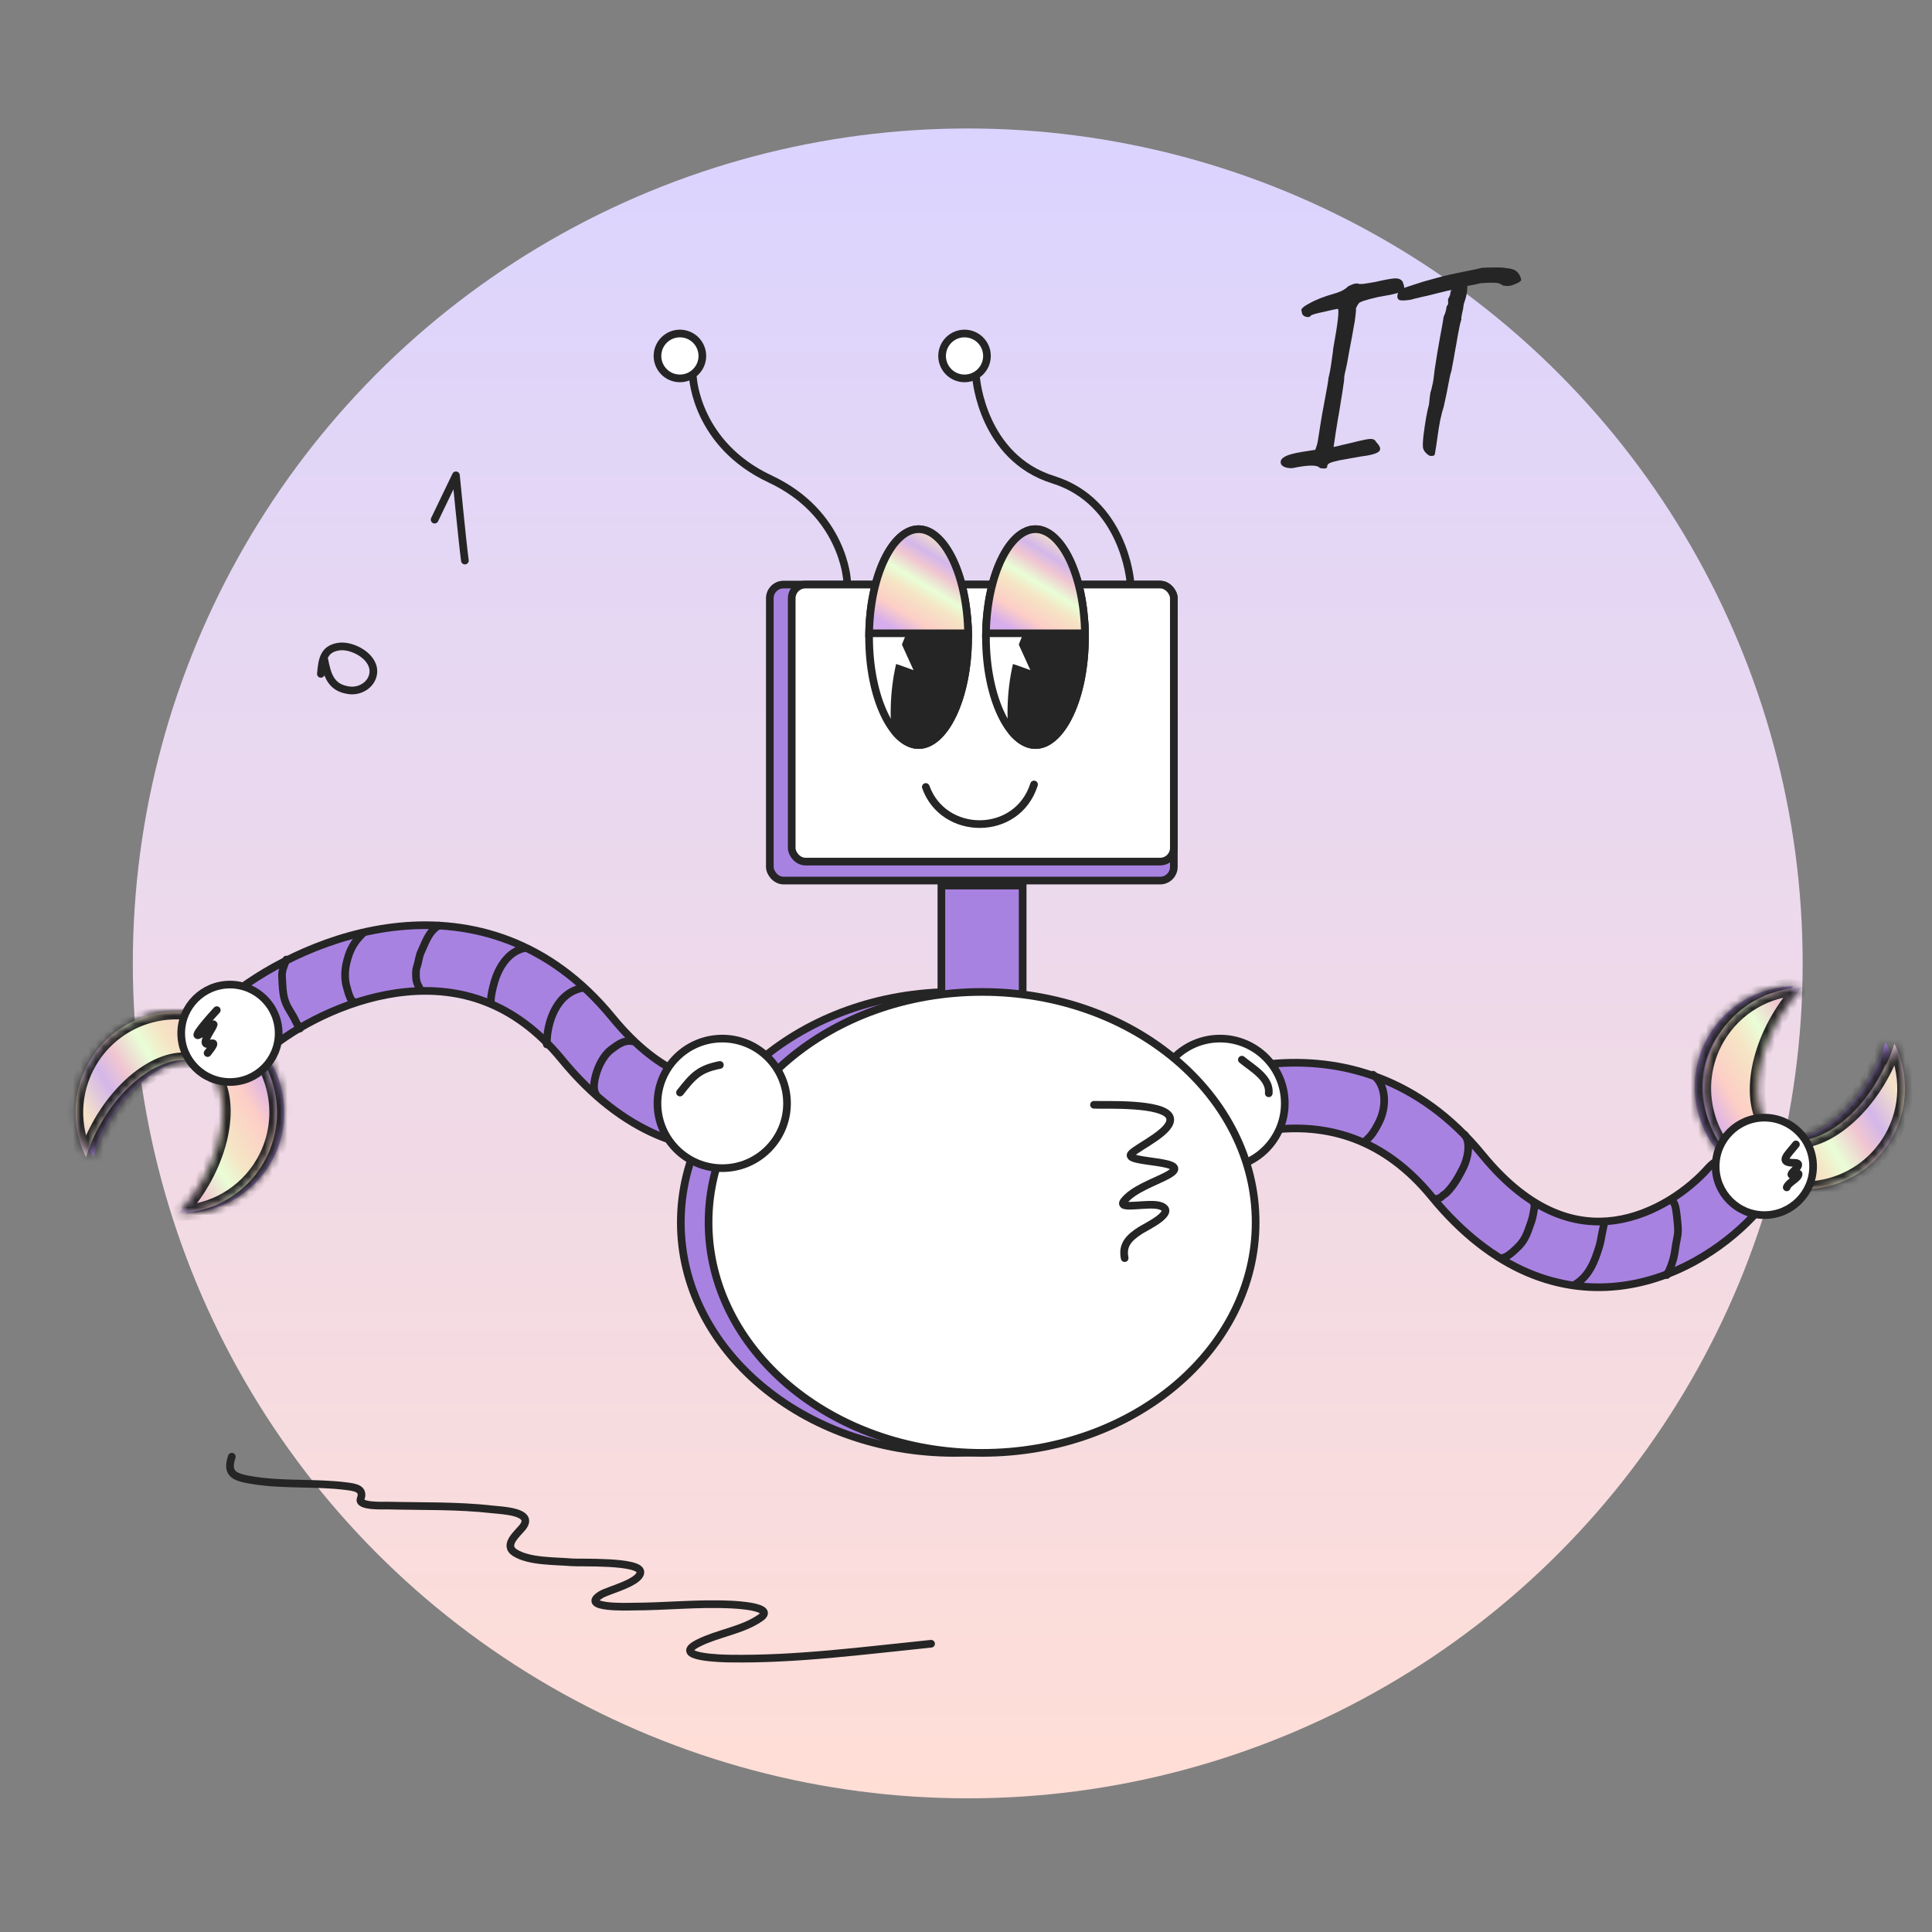 <svg width="252" height="252" viewBox="0 0 252 252" fill="none" xmlns="http://www.w3.org/2000/svg">
<rect x="0" y="0" width="252" height="252" fill="#808080" stroke="none"/>
<g clip-path="url(#clip0_447_18232)">
<circle cx="126.227" cy="125.661" r="108.903" fill="url(#paint0_linear_447_18232)"/>
<rect x="100.412" y="76.25" width="52.697" height="38.607" rx="1.785" fill="#A882E1" stroke="#252525"/>
<rect x="103.268" y="76.25" width="49.841" height="36.131" rx="1.785" fill="white" stroke="#252525"/>
<mask id="path-4-inside-1_447_18232" fill="white">
<path fill-rule="evenodd" clip-rule="evenodd" d="M230.829 147.971C234.472 150.075 240.366 146.685 243.994 140.401C244.851 138.918 245.505 137.405 245.955 135.933C247.841 139.74 247.848 144.39 245.565 148.345C241.936 154.629 233.901 156.783 227.617 153.154C221.333 149.526 219.179 141.491 222.808 135.207C225.187 131.086 229.46 128.742 233.893 128.639C232.767 129.811 231.713 131.206 230.802 132.785C227.174 139.069 227.186 145.868 230.829 147.971Z"/>
</mask>
<path fill-rule="evenodd" clip-rule="evenodd" d="M230.829 147.971C234.472 150.075 240.366 146.685 243.994 140.401C244.851 138.918 245.505 137.405 245.955 135.933C247.841 139.74 247.848 144.39 245.565 148.345C241.936 154.629 233.901 156.783 227.617 153.154C221.333 149.526 219.179 141.491 222.808 135.207C225.187 131.086 229.46 128.742 233.893 128.639C232.767 129.811 231.713 131.206 230.802 132.785C227.174 139.069 227.186 145.868 230.829 147.971Z" fill="#A882E1"/>
<path d="M245.955 135.933L246.852 135.489L245.735 133.235L244.999 135.64L245.955 135.933ZM233.893 128.639L234.614 129.331L236.294 127.582L233.87 127.639L233.893 128.639ZM243.128 139.901C241.386 142.919 239.123 145.197 236.918 146.465C234.688 147.747 232.711 147.904 231.329 147.105L230.329 148.838C232.589 150.142 235.38 149.656 237.915 148.199C240.476 146.726 242.974 144.168 244.86 140.901L243.128 139.901ZM244.999 135.64C244.571 137.038 243.948 138.481 243.128 139.901L244.86 140.901C245.753 139.354 246.438 137.772 246.912 136.225L244.999 135.64ZM245.059 136.376C246.803 139.897 246.808 144.192 244.699 147.845L246.431 148.845C248.889 144.588 248.88 139.583 246.852 135.489L245.059 136.376ZM244.699 147.845C241.347 153.651 233.923 155.64 228.117 152.288L227.117 154.02C233.879 157.925 242.526 155.608 246.431 148.845L244.699 147.845ZM228.117 152.288C222.311 148.936 220.322 141.512 223.674 135.707L221.942 134.707C218.037 141.469 220.354 150.116 227.117 154.02L228.117 152.288ZM223.674 135.707C225.871 131.901 229.818 129.734 233.916 129.638L233.87 127.639C229.103 127.75 224.502 130.271 221.942 134.707L223.674 135.707ZM231.668 133.285C232.54 131.774 233.546 130.443 234.614 129.331L233.172 127.946C231.988 129.178 230.886 130.639 229.936 132.285L231.668 133.285ZM231.329 147.105C229.946 146.307 229.093 144.516 229.088 141.944C229.084 139.401 229.926 136.302 231.668 133.285L229.936 132.285C228.05 135.552 227.083 138.994 227.089 141.948C227.094 144.872 228.069 147.533 230.329 148.838L231.329 147.105Z" fill="#252525" mask="url(#path-4-inside-1_447_18232)"/>
<path d="M141.517 83.102C141.517 87.07 140.749 90.638 139.528 93.195C138.29 95.789 136.677 97.18 135.059 97.18C133.442 97.18 131.829 95.789 130.591 93.195C129.37 90.638 128.602 87.07 128.602 83.102C128.602 79.134 129.37 75.566 130.591 73.009C131.829 70.415 133.442 69.023 135.059 69.023C136.677 69.023 138.29 70.415 139.528 73.009C140.749 75.566 141.517 79.134 141.517 83.102Z" fill="white" stroke="#252525"/>
<path fill-rule="evenodd" clip-rule="evenodd" d="M135.059 97.68C138.902 97.68 142.017 91.153 142.017 83.102C142.017 82.205 141.979 81.328 141.905 80.476C140.869 79.196 139.662 78.461 138.373 78.461C134.53 78.461 131.415 84.988 131.415 93.039C131.415 93.936 131.454 94.813 131.528 95.665C132.563 96.945 133.77 97.68 135.059 97.68Z" fill="#252525"/>
<path d="M128.608 82.602H128.606C128.667 78.835 129.422 75.458 130.591 73.009C131.829 70.415 133.442 69.023 135.059 69.023C136.677 69.023 138.29 70.415 139.528 73.009C140.697 75.458 141.452 78.835 141.513 82.602H141.511H141.503H141.495H141.487H141.479H141.47H141.462H141.454H141.445H141.437H141.428H141.42H141.411H141.403H141.394H141.385H141.376H141.367H141.358H141.349H141.34H141.331H141.322H141.313H141.303H141.294H141.285H141.275H141.266H141.256H141.246H141.237H141.227H141.217H141.207H141.197H141.187H141.177H141.167H141.157H141.147H141.137H141.127H141.116H141.106H141.095H141.085H141.074H141.064H141.053H141.042H141.032H141.021H141.01H140.999H140.988H140.977H140.966H140.955H140.944H140.932H140.921H140.91H140.898H140.887H140.875H140.864H140.852H140.841H140.829H140.817H140.805H140.794H140.782H140.77H140.758H140.746H140.734H140.721H140.709H140.697H140.685H140.672H140.66H140.647H140.635H140.622H140.61H140.597H140.584H140.572H140.559H140.546H140.533H140.52H140.507H140.494H140.481H140.468H140.455H140.442H140.428H140.415H140.402H140.388H140.375H140.361H140.348H140.334H140.321H140.307H140.293H140.279H140.265H140.252H140.238H140.224H140.21H140.196H140.182H140.167H140.153H140.139H140.125H140.11H140.096H140.081H140.067H140.053H140.038H140.023H140.009H139.994H139.979H139.965H139.95H139.935H139.92H139.905H139.89H139.875H139.86H139.845H139.83H139.814H139.799H139.784H139.768H139.753H139.738H139.722H139.707H139.691H139.676H139.66H139.644H139.629H139.613H139.597H139.581H139.565H139.549H139.533H139.517H139.501H139.485H139.469H139.453H139.437H139.42H139.404H139.388H139.371H139.355H139.339H139.322H139.306H139.289H139.272H139.256H139.239H139.222H139.206H139.189H139.172H139.155H139.138H139.121H139.104H139.087H139.07H139.053H139.036H139.019H139.001H138.984H138.967H138.95H138.932H138.915H138.897H138.88H138.862H138.845H138.827H138.81H138.792H138.774H138.756H138.739H138.721H138.703H138.685H138.667H138.649H138.631H138.613H138.595H138.577H138.559H138.541H138.523H138.504H138.486H138.468H138.45H138.431H138.413H138.394H138.376H138.357H138.339H138.32H138.302H138.283H138.264H138.246H138.227H138.208H138.189H138.171H138.152H138.133H138.114H138.095H138.076H138.057H138.038H138.019H138H137.98H137.961H137.942H137.923H137.903H137.884H137.865H137.845H137.826H137.807H137.787H137.768H137.748H137.729H137.709H137.689H137.67H137.65H137.63H137.611H137.591H137.571H137.551H137.531H137.512H137.492H137.472H137.452H137.432H137.412H137.392H137.372H137.351H137.331H137.311H137.291H137.271H137.25H137.23H137.21H137.19H137.169H137.149H137.128H137.108H137.088H137.067H137.047H137.026H137.005H136.985H136.964H136.944H136.923H136.902H136.881H136.861H136.84H136.819H136.798H136.777H136.757H136.736H136.715H136.694H136.673H136.652H136.631H136.61H136.589H136.567H136.546H136.525H136.504H136.483H136.462H136.44H136.419H136.398H136.377H136.355H136.334H136.312H136.291H136.27H136.248H136.227H136.205H136.184H136.162H136.141H136.119H136.097H136.076H136.054H136.032H136.011H135.989H135.967H135.946H135.924H135.902H135.88H135.858H135.836H135.815H135.793H135.771H135.749H135.727H135.705H135.683H135.661H135.639H135.617H135.595H135.573H135.551H135.528H135.506H135.484H135.462H135.44H135.417H135.395H135.373H135.351H135.328H135.306H135.284H135.261H135.239H135.217H135.194H135.172H135.149H135.127H135.104H135.082H135.059H135.037H135.014H134.992H134.969H134.947H134.925H134.902H134.88H134.857H134.835H134.813H134.79H134.768H134.746H134.724H134.701H134.679H134.657H134.635H134.613H134.59H134.568H134.546H134.524H134.502H134.48H134.458H134.436H134.414H134.392H134.37H134.348H134.326H134.304H134.282H134.26H134.239H134.217H134.195H134.173H134.151H134.13H134.108H134.086H134.065H134.043H134.021H134H133.978H133.957H133.935H133.914H133.892H133.871H133.849H133.828H133.806H133.785H133.764H133.742H133.721H133.7H133.678H133.657H133.636H133.615H133.594H133.572H133.551H133.53H133.509H133.488H133.467H133.446H133.425H133.404H133.383H133.362H133.341H133.321H133.3H133.279H133.258H133.237H133.217H133.196H133.175H133.155H133.134H133.113H133.093H133.072H133.052H133.031H133.011H132.99H132.97H132.95H132.929H132.909H132.889H132.868H132.848H132.828H132.808H132.787H132.767H132.747H132.727H132.707H132.687H132.667H132.647H132.627H132.607H132.587H132.568H132.548H132.528H132.508H132.488H132.469H132.449H132.429H132.41H132.39H132.371H132.351H132.332H132.312H132.293H132.273H132.254H132.235H132.215H132.196H132.177H132.158H132.138H132.119H132.1H132.081H132.062H132.043H132.024H132.005H131.986H131.967H131.948H131.929H131.911H131.892H131.873H131.854H131.836H131.817H131.798H131.78H131.761H131.743H131.724H131.706H131.688H131.669H131.651H131.633H131.614H131.596H131.578H131.56H131.542H131.524H131.505H131.487H131.469H131.451H131.434H131.416H131.398H131.38H131.362H131.345H131.327H131.309H131.292H131.274H131.256H131.239H131.221H131.204H131.187H131.169H131.152H131.135H131.117H131.1H131.083H131.066H131.049H131.032H131.015H130.998H130.981H130.964H130.947H130.93H130.913H130.896H130.88H130.863H130.846H130.83H130.813H130.797H130.78H130.764H130.747H130.731H130.715H130.698H130.682H130.666H130.65H130.634H130.617H130.601H130.585H130.569H130.554H130.538H130.522H130.506H130.49H130.475H130.459H130.443H130.428H130.412H130.397H130.381H130.366H130.35H130.335H130.32H130.304H130.289H130.274H130.259H130.244H130.229H130.214H130.199H130.184H130.169H130.154H130.139H130.125H130.11H130.095H130.081H130.066H130.052H130.037H130.023H130.008H129.994H129.98H129.966H129.951H129.937H129.923H129.909H129.895H129.881H129.867H129.853H129.839H129.826H129.812H129.798H129.785H129.771H129.757H129.744H129.73H129.717H129.704H129.69H129.677H129.664H129.651H129.638H129.625H129.611H129.599H129.586H129.573H129.56H129.547H129.534H129.522H129.509H129.496H129.484H129.471H129.459H129.446H129.434H129.422H129.41H129.397H129.385H129.373H129.361H129.349H129.337H129.325H129.313H129.302H129.29H129.278H129.267H129.255H129.243H129.232H129.22H129.209H129.198H129.186H129.175H129.164H129.153H129.142H129.131H129.12H129.109H129.098H129.087H129.076H129.066H129.055H129.044H129.034H129.023H129.013H129.003H128.992H128.982H128.972H128.962H128.951H128.941H128.931H128.921H128.911H128.902H128.892H128.882H128.872H128.863H128.853H128.844H128.834H128.825H128.815H128.806H128.797H128.788H128.779H128.769H128.76H128.751H128.743H128.734H128.725H128.716H128.708H128.699H128.69H128.682H128.673H128.665H128.657H128.648H128.64H128.632H128.624H128.616H128.608Z" fill="url(#paint1_linear_447_18232)" stroke="#252525"/>
<path d="M134.397 87.41C133.513 87.079 131.68 86.416 131.415 86.416L132.74 83.766L134.397 87.41Z" fill="white"/>
<path d="M126.276 83.102C126.276 87.07 125.507 90.638 124.287 93.195C123.049 95.789 121.436 97.18 119.818 97.18C118.201 97.18 116.588 95.789 115.349 93.195C114.129 90.638 113.36 87.07 113.36 83.102C113.36 79.134 114.129 75.566 115.349 73.009C116.588 70.415 118.201 69.023 119.818 69.023C121.436 69.023 123.049 70.415 124.287 73.009C125.507 75.566 126.276 79.134 126.276 83.102Z" fill="white" stroke="#252525"/>
<path fill-rule="evenodd" clip-rule="evenodd" d="M119.818 97.68C123.661 97.68 126.776 91.153 126.776 83.102C126.776 82.205 126.737 81.328 126.663 80.476C125.628 79.196 124.421 78.461 123.132 78.461C119.289 78.461 116.174 84.988 116.174 93.039C116.174 93.936 116.212 94.813 116.286 95.665C117.322 96.945 118.529 97.68 119.818 97.68Z" fill="#252525"/>
<path d="M113.367 82.602H113.364C113.426 78.835 114.181 75.458 115.349 73.009C116.588 70.415 118.201 69.023 119.818 69.023C121.436 69.023 123.049 70.415 124.287 73.009C125.456 75.458 126.21 78.835 126.272 82.602H126.27H126.262H126.254H126.246H126.237H126.229H126.221H126.213H126.204H126.196H126.187H126.179H126.17H126.161H126.153H126.144H126.135H126.126H126.117H126.108H126.099H126.09H126.081H126.071H126.062H126.053H126.043H126.034H126.024H126.015H126.005H125.995H125.986H125.976H125.966H125.956H125.946H125.936H125.926H125.916H125.906H125.896H125.885H125.875H125.865H125.854H125.844H125.833H125.822H125.812H125.801H125.79H125.78H125.769H125.758H125.747H125.736H125.725H125.714H125.702H125.691H125.68H125.668H125.657H125.646H125.634H125.623H125.611H125.599H125.588H125.576H125.564H125.552H125.54H125.528H125.516H125.504H125.492H125.48H125.468H125.456H125.443H125.431H125.419H125.406H125.394H125.381H125.369H125.356H125.343H125.33H125.318H125.305H125.292H125.279H125.266H125.253H125.24H125.227H125.214H125.2H125.187H125.174H125.16H125.147H125.134H125.12H125.107H125.093H125.079H125.066H125.052H125.038H125.024H125.01H124.996H124.982H124.968H124.954H124.94H124.926H124.912H124.898H124.883H124.869H124.855H124.84H124.826H124.811H124.797H124.782H124.768H124.753H124.738H124.723H124.708H124.694H124.679H124.664H124.649H124.634H124.619H124.604H124.588H124.573H124.558H124.543H124.527H124.512H124.496H124.481H124.465H124.45H124.434H124.419H124.403H124.387H124.372H124.356H124.34H124.324H124.308H124.292H124.276H124.26H124.244H124.228H124.212H124.195H124.179H124.163H124.147H124.13H124.114H124.097H124.081H124.064H124.048H124.031H124.015H123.998H123.981H123.964H123.948H123.931H123.914H123.897H123.88H123.863H123.846H123.829H123.812H123.795H123.777H123.76H123.743H123.726H123.708H123.691H123.674H123.656H123.639H123.621H123.604H123.586H123.568H123.551H123.533H123.515H123.497H123.48H123.462H123.444H123.426H123.408H123.39H123.372H123.354H123.336H123.318H123.3H123.281H123.263H123.245H123.227H123.208H123.19H123.172H123.153H123.135H123.116H123.098H123.079H123.06H123.042H123.023H123.004H122.986H122.967H122.948H122.929H122.91H122.892H122.873H122.854H122.835H122.816H122.797H122.777H122.758H122.739H122.72H122.701H122.682H122.662H122.643H122.624H122.604H122.585H122.565H122.546H122.526H122.507H122.487H122.468H122.448H122.429H122.409H122.389H122.369H122.35H122.33H122.31H122.29H122.27H122.25H122.23H122.21H122.19H122.17H122.15H122.13H122.11H122.09H122.07H122.05H122.03H122.009H121.989H121.969H121.948H121.928H121.908H121.887H121.867H121.846H121.826H121.805H121.785H121.764H121.744H121.723H121.702H121.682H121.661H121.64H121.619H121.599H121.578H121.557H121.536H121.515H121.494H121.473H121.453H121.432H121.411H121.389H121.368H121.347H121.326H121.305H121.284H121.263H121.242H121.22H121.199H121.178H121.157H121.135H121.114H121.093H121.071H121.05H121.028H121.007H120.985H120.964H120.942H120.921H120.899H120.878H120.856H120.835H120.813H120.791H120.77H120.748H120.726H120.704H120.683H120.661H120.639H120.617H120.595H120.573H120.551H120.53H120.508H120.486H120.464H120.442H120.42H120.398H120.376H120.354H120.331H120.309H120.287H120.265H120.243H120.221H120.198H120.176H120.154H120.132H120.109H120.087H120.065H120.042H120.02H119.998H119.975H119.953H119.931H119.908H119.886H119.863H119.841H119.818H119.796H119.773H119.751H119.728H119.706H119.683H119.661H119.639H119.616H119.594H119.572H119.549H119.527H119.505H119.482H119.46H119.438H119.416H119.393H119.371H119.349H119.327H119.305H119.283H119.261H119.239H119.217H119.195H119.173H119.151H119.129H119.107H119.085H119.063H119.041H119.019H118.997H118.976H118.954H118.932H118.91H118.889H118.867H118.845H118.823H118.802H118.78H118.759H118.737H118.715H118.694H118.672H118.651H118.629H118.608H118.587H118.565H118.544H118.522H118.501H118.48H118.458H118.437H118.416H118.395H118.374H118.352H118.331H118.31H118.289H118.268H118.247H118.226H118.205H118.184H118.163H118.142H118.121H118.1H118.079H118.058H118.038H118.017H117.996H117.975H117.955H117.934H117.913H117.893H117.872H117.852H117.831H117.811H117.79H117.77H117.749H117.729H117.708H117.688H117.668H117.647H117.627H117.607H117.587H117.566H117.546H117.526H117.506H117.486H117.466H117.446H117.426H117.406H117.386H117.366H117.346H117.326H117.306H117.287H117.267H117.247H117.227H117.208H117.188H117.169H117.149H117.129H117.11H117.09H117.071H117.051H117.032H117.013H116.993H116.974H116.955H116.936H116.916H116.897H116.878H116.859H116.84H116.821H116.802H116.783H116.764H116.745H116.726H116.707H116.688H116.669H116.651H116.632H116.613H116.595H116.576H116.557H116.539H116.52H116.502H116.483H116.465H116.446H116.428H116.41H116.391H116.373H116.355H116.337H116.319H116.3H116.282H116.264H116.246H116.228H116.21H116.192H116.174H116.157H116.139H116.121H116.103H116.086H116.068H116.05H116.033H116.015H115.998H115.98H115.963H115.945H115.928H115.911H115.893H115.876H115.859H115.842H115.825H115.807H115.79H115.773H115.756H115.739H115.722H115.706H115.689H115.672H115.655H115.638H115.622H115.605H115.589H115.572H115.555H115.539H115.523H115.506H115.49H115.473H115.457H115.441H115.425H115.408H115.392H115.376H115.36H115.344H115.328H115.312H115.296H115.281H115.265H115.249H115.233H115.218H115.202H115.186H115.171H115.155H115.14H115.124H115.109H115.094H115.078H115.063H115.048H115.033H115.018H115.003H114.988H114.973H114.958H114.943H114.928H114.913H114.898H114.884H114.869H114.854H114.84H114.825H114.811H114.796H114.782H114.767H114.753H114.739H114.724H114.71H114.696H114.682H114.668H114.654H114.64H114.626H114.612H114.598H114.584H114.571H114.557H114.543H114.53H114.516H114.503H114.489H114.476H114.462H114.449H114.436H114.423H114.41H114.396H114.383H114.37H114.357H114.344H114.331H114.319H114.306H114.293H114.28H114.268H114.255H114.243H114.23H114.218H114.205H114.193H114.181H114.168H114.156H114.144H114.132H114.12H114.108H114.096H114.084H114.072H114.06H114.049H114.037H114.025H114.014H114.002H113.991H113.979H113.968H113.956H113.945H113.934H113.923H113.912H113.901H113.89H113.879H113.868H113.857H113.846H113.835H113.824H113.814H113.803H113.793H113.782H113.772H113.761H113.751H113.741H113.73H113.72H113.71H113.7H113.69H113.68H113.67H113.66H113.651H113.641H113.631H113.622H113.612H113.602H113.593H113.584H113.574H113.565H113.556H113.546H113.537H113.528H113.519H113.51H113.501H113.493H113.484H113.475H113.466H113.458H113.449H113.441H113.432H113.424H113.415H113.407H113.399H113.391H113.383H113.375H113.367Z" fill="url(#paint2_linear_447_18232)" stroke="#252525"/>
<path d="M119.156 87.41C118.272 87.079 116.439 86.416 116.174 86.416L117.499 83.766L119.156 87.41Z" fill="white"/>
<path d="M135.352 102.472C135.436 102.208 135.29 101.927 135.027 101.844C134.764 101.76 134.482 101.906 134.399 102.169L135.352 102.472ZM121.229 102.481C121.136 102.221 120.85 102.085 120.59 102.178C120.33 102.27 120.194 102.556 120.287 102.816L121.229 102.481ZM134.399 102.169C132.36 108.591 123.372 108.502 121.229 102.481L120.287 102.816C122.74 109.709 133.013 109.839 135.352 102.472L134.399 102.169Z" fill="#252525"/>
<mask id="path-15-inside-2_447_18232" fill="white">
<path fill-rule="evenodd" clip-rule="evenodd" d="M27.301 138.904C23.658 136.8 17.764 140.19 14.136 146.474C13.279 147.957 12.625 149.47 12.175 150.942C10.289 147.135 10.282 142.485 12.565 138.53C16.194 132.246 24.229 130.092 30.513 133.721C36.797 137.349 38.95 145.384 35.322 151.668C32.943 155.789 28.669 158.133 24.237 158.236C25.363 157.064 26.417 155.669 27.328 154.09C30.956 147.806 30.944 141.007 27.301 138.904Z"/>
</mask>
<path fill-rule="evenodd" clip-rule="evenodd" d="M27.301 138.904C23.658 136.8 17.764 140.19 14.136 146.474C13.279 147.957 12.625 149.47 12.175 150.942C10.289 147.135 10.282 142.485 12.565 138.53C16.194 132.246 24.229 130.092 30.513 133.721C36.797 137.349 38.95 145.384 35.322 151.668C32.943 155.789 28.669 158.133 24.237 158.236C25.363 157.064 26.417 155.669 27.328 154.09C30.956 147.806 30.944 141.007 27.301 138.904Z" fill="#A882E1"/>
<path d="M12.175 150.942L11.278 151.386L12.395 153.64L13.131 151.235L12.175 150.942ZM24.237 158.236L23.516 157.544L21.836 159.293L24.26 159.236L24.237 158.236ZM15.002 146.974C16.744 143.956 19.007 141.678 21.212 140.41C23.442 139.128 25.418 138.971 26.801 139.77L27.801 138.037C25.541 136.733 22.75 137.219 20.215 138.676C17.654 140.149 15.156 142.707 13.27 145.974L15.002 146.974ZM13.131 151.235C13.559 149.837 14.182 148.394 15.002 146.974L13.27 145.974C12.377 147.521 11.692 149.103 11.218 150.65L13.131 151.235ZM13.071 150.499C11.327 146.978 11.322 142.683 13.431 139.03L11.699 138.03C9.241 142.287 9.25 147.292 11.278 151.386L13.071 150.499ZM13.431 139.03C16.783 133.224 24.207 131.235 30.013 134.587L31.013 132.855C24.251 128.95 15.604 131.267 11.699 138.03L13.431 139.03ZM30.013 134.587C35.819 137.939 37.808 145.363 34.456 151.168L36.188 152.168C40.093 145.406 37.776 136.759 31.013 132.855L30.013 134.587ZM34.456 151.168C32.259 154.974 28.312 157.141 24.214 157.237L24.26 159.236C29.027 159.125 33.628 156.604 36.188 152.168L34.456 151.168ZM26.462 153.59C25.59 155.101 24.584 156.432 23.516 157.544L24.958 158.929C26.142 157.697 27.244 156.236 28.194 154.59L26.462 153.59ZM26.801 139.77C28.184 140.568 29.037 142.358 29.041 144.931C29.046 147.474 28.204 150.573 26.462 153.59L28.194 154.59C30.08 151.323 31.047 147.881 31.041 144.927C31.036 142.003 30.061 139.342 27.801 138.037L26.801 139.77Z" fill="#252525" mask="url(#path-15-inside-2_447_18232)"/>
<mask id="path-17-inside-3_447_18232" fill="white">
<path fill-rule="evenodd" clip-rule="evenodd" d="M231.971 148.159C235.614 150.262 241.509 146.873 245.137 140.589C245.993 139.105 246.647 137.593 247.098 136.12C248.984 139.928 248.991 144.577 246.707 148.533C243.079 154.817 235.043 156.97 228.759 153.342C222.475 149.714 220.322 141.678 223.95 135.394C226.329 131.274 230.603 128.929 235.036 128.826C233.91 129.998 232.856 131.394 231.944 132.972C228.316 139.256 228.328 146.056 231.971 148.159Z"/>
</mask>
<path fill-rule="evenodd" clip-rule="evenodd" d="M231.971 148.159C235.614 150.262 241.509 146.873 245.137 140.589C245.993 139.105 246.647 137.593 247.098 136.12C248.984 139.928 248.991 144.577 246.707 148.533C243.079 154.817 235.043 156.97 228.759 153.342C222.475 149.714 220.322 141.678 223.95 135.394C226.329 131.274 230.603 128.929 235.036 128.826C233.91 129.998 232.856 131.394 231.944 132.972C228.316 139.256 228.328 146.056 231.971 148.159Z" fill="url(#paint3_linear_447_18232)"/>
<path d="M247.098 136.12L247.994 135.676L246.878 133.423L246.142 135.827L247.098 136.12ZM235.036 128.826L235.757 129.519L237.436 127.77L235.012 127.826L235.036 128.826ZM244.271 140.089C242.529 143.106 240.265 145.385 238.061 146.652C235.831 147.935 233.854 148.091 232.471 147.293L231.471 149.025C233.731 150.33 236.523 149.844 239.058 148.386C241.619 146.914 244.117 144.356 246.003 141.089L244.271 140.089ZM246.142 135.827C245.714 137.225 245.091 138.668 244.271 140.089L246.003 141.089C246.896 139.542 247.58 137.96 248.054 136.413L246.142 135.827ZM246.202 136.564C247.946 140.084 247.951 144.379 245.841 148.033L247.573 149.033C250.031 144.775 250.022 139.771 247.994 135.676L246.202 136.564ZM245.841 148.033C242.489 153.839 235.065 155.828 229.259 152.476L228.259 154.208C235.022 158.112 243.669 155.795 247.573 149.033L245.841 148.033ZM229.259 152.476C223.453 149.124 221.464 141.7 224.816 135.894L223.084 134.894C219.18 141.657 221.497 150.304 228.259 154.208L229.259 152.476ZM224.816 135.894C227.014 132.088 230.961 129.921 235.059 129.826L235.012 127.826C230.245 127.937 225.645 130.459 223.084 134.894L224.816 135.894ZM232.81 133.472C233.683 131.961 234.689 130.63 235.757 129.519L234.314 128.133C233.131 129.366 232.028 130.827 231.078 132.472L232.81 133.472ZM232.471 147.293C231.088 146.495 230.236 144.704 230.231 142.132C230.227 139.589 231.068 136.489 232.81 133.472L231.078 132.472C229.192 135.739 228.226 139.181 228.231 142.135C228.236 145.059 229.211 147.72 231.471 149.025L232.471 147.293Z" fill="#252525" mask="url(#path-17-inside-3_447_18232)"/>
<mask id="path-19-inside-4_447_18232" fill="white">
<path fill-rule="evenodd" clip-rule="evenodd" d="M26.349 138.904C22.706 136.8 16.812 140.19 13.184 146.474C12.327 147.957 11.673 149.47 11.222 150.942C9.336 147.135 9.329 142.485 11.613 138.53C15.241 132.246 23.277 130.092 29.561 133.721C35.845 137.349 37.998 145.384 34.37 151.668C31.991 155.789 27.717 158.133 23.285 158.236C24.41 157.064 25.465 155.669 26.376 154.09C30.004 147.806 29.992 141.007 26.349 138.904Z"/>
</mask>
<path fill-rule="evenodd" clip-rule="evenodd" d="M26.349 138.904C22.706 136.8 16.812 140.19 13.184 146.474C12.327 147.957 11.673 149.47 11.222 150.942C9.336 147.135 9.329 142.485 11.613 138.53C15.241 132.246 23.277 130.092 29.561 133.721C35.845 137.349 37.998 145.384 34.37 151.668C31.991 155.789 27.717 158.133 23.285 158.236C24.41 157.064 25.465 155.669 26.376 154.09C30.004 147.806 29.992 141.007 26.349 138.904Z" fill="url(#paint4_linear_447_18232)"/>
<path d="M11.222 150.942L10.326 151.386L11.442 153.64L12.178 151.235L11.222 150.942ZM23.285 158.236L22.564 157.544L20.884 159.293L23.308 159.236L23.285 158.236ZM14.05 146.974C15.792 143.956 18.055 141.678 20.259 140.41C22.489 139.128 24.466 138.971 25.849 139.77L26.849 138.037C24.589 136.733 21.797 137.219 19.262 138.676C16.702 140.149 14.204 142.707 12.318 145.974L14.05 146.974ZM12.178 151.235C12.607 149.837 13.23 148.394 14.05 146.974L12.318 145.974C11.424 147.521 10.74 149.103 10.266 150.65L12.178 151.235ZM12.118 150.499C10.375 146.978 10.37 142.683 12.479 139.03L10.747 138.03C8.289 142.287 8.298 147.292 10.326 151.386L12.118 150.499ZM12.479 139.03C15.831 133.224 23.255 131.235 29.061 134.587L30.061 132.855C23.299 128.95 14.652 131.267 10.747 138.03L12.479 139.03ZM29.061 134.587C34.867 137.939 36.856 145.363 33.504 151.168L35.236 152.168C39.141 145.406 36.824 136.759 30.061 132.855L29.061 134.587ZM33.504 151.168C31.307 154.974 27.36 157.141 23.262 157.237L23.308 159.236C28.075 159.125 32.676 156.604 35.236 152.168L33.504 151.168ZM25.51 153.59C24.638 155.101 23.631 156.432 22.564 157.544L24.006 158.929C25.19 157.697 26.292 156.236 27.242 154.59L25.51 153.59ZM25.849 139.77C27.232 140.568 28.085 142.358 28.089 144.931C28.094 147.474 27.252 150.573 25.51 153.59L27.242 154.59C29.128 151.323 30.095 147.881 30.089 144.927C30.084 142.003 29.109 139.342 26.849 138.037L25.849 139.77Z" fill="#252525" mask="url(#path-19-inside-4_447_18232)"/>
<path d="M160.161 159.445C160.161 175.972 144.269 189.506 124.482 189.506C104.694 189.506 88.803 175.972 88.803 159.445C88.803 142.918 104.694 129.383 124.482 129.383C144.269 129.383 160.161 142.918 160.161 159.445Z" fill="#A882E1" stroke="#252525"/>
<path d="M110.479 75.654C110.479 75.654 110.032 66.965 100.435 62.468C90.838 57.971 90.391 49.281 90.391 49.281" stroke="#252525" stroke-linecap="round"/>
<path d="M147.421 75.755C147.421 75.755 146.586 65.439 137.376 62.569C128.167 59.699 127.332 49.383 127.332 49.383" stroke="#252525" stroke-linecap="round"/>
<path fill-rule="evenodd" clip-rule="evenodd" d="M52.168 120.84C61.401 119.947 71.613 122.631 79.864 132.706C86.28 140.541 92.364 141.919 97.133 141.244C102.282 140.516 106.801 137.255 109.326 134.394C110.891 132.62 113.599 132.451 115.373 134.017C117.147 135.583 117.316 138.29 115.75 140.064C112.308 143.964 106.069 148.634 98.333 149.728C90.217 150.877 81.29 147.971 73.234 138.135C67.013 130.539 59.739 128.717 52.993 129.369C45.996 130.046 39.506 133.429 35.758 136.332C33.887 137.781 31.196 137.439 29.747 135.568C28.298 133.697 28.64 131.006 30.511 129.558C35.204 125.923 43.186 121.709 52.168 120.84Z" fill="#A882E1" stroke="#252525" stroke-linecap="round"/>
<path fill-rule="evenodd" clip-rule="evenodd" d="M165.668 138.778C174.901 137.885 185.113 140.569 193.364 150.643C199.78 158.478 205.864 159.856 210.633 159.182C215.782 158.453 220.301 155.192 222.826 152.332C224.391 150.558 227.099 150.389 228.873 151.955C230.647 153.521 230.816 156.228 229.25 158.002C225.808 161.901 219.569 166.571 211.833 167.666C203.717 168.814 194.79 165.908 186.734 156.072C180.513 148.476 173.239 146.654 166.493 147.307C159.496 147.983 153.006 151.367 149.257 154.27C147.387 155.719 144.696 155.377 143.247 153.506C141.798 151.635 142.14 148.944 144.011 147.495C148.704 143.861 156.686 139.646 165.668 138.778Z" fill="#A882E1" stroke="#252525" stroke-linecap="round"/>
<circle cx="159.131" cy="143.918" r="8.45" fill="white" stroke="#252525"/>
<circle cx="230.137" cy="152.136" r="6.355" fill="white" stroke="#252525"/>
<circle cx="29.992" cy="134.777" r="6.355" fill="white" stroke="#252525"/>
<path d="M122.79 115.508H133.391V130.048H122.79V115.508Z" fill="#A882E1" stroke="#252525"/>
<path d="M163.779 159.445C163.779 175.972 147.887 189.506 128.1 189.506C108.313 189.506 92.421 175.972 92.421 159.445C92.421 142.918 108.313 129.383 128.1 129.383C147.887 129.383 163.779 142.918 163.779 159.445Z" fill="white" stroke="#252525"/>
<circle cx="88.684" cy="46.428" r="2.927" fill="white" stroke="#252525"/>
<circle cx="125.808" cy="46.428" r="2.927" fill="white" stroke="#252525"/>
<circle cx="94.206" cy="143.918" r="8.45" fill="white" stroke="#252525"/>
<path d="M179.086 140.18C180.895 141.55 180.847 144.411 179.905 146.297C179.571 146.964 179.169 147.734 178.655 148.279C178.543 148.397 177.88 149.072 177.88 149.054" stroke="#252525" stroke-linecap="round"/>
<path d="M191.062 148.023C191.883 149.14 191.431 151.153 190.842 152.331C190.429 153.157 189.967 154.01 189.406 154.744C189.194 155.021 188.93 155.318 188.688 155.567C188.505 155.756 188.201 155.886 188.047 156.079C187.906 156.254 187.231 156.461 187.271 156.381" stroke="#252525" stroke-linecap="round"/>
<path d="M195.995 164.074C196.513 163.966 196.941 163.613 197.331 163.27C197.785 162.871 198.235 162.46 198.587 161.963C199.172 161.135 199.427 160.188 199.767 159.248C200.02 158.547 200.333 156.329 200.097 157.036" stroke="#252525" stroke-linecap="round"/>
<path d="M205.526 167.494C207.288 166.4 208.01 164.507 208.592 162.61C208.838 161.808 208.917 160.966 209.115 160.152C209.136 160.064 209.283 159.523 209.106 159.611" stroke="#252525" stroke-linecap="round"/>
<path d="M218.025 156.57C218.433 156.829 218.539 157.352 218.612 157.809C218.698 158.351 218.75 158.87 218.804 159.415C218.855 159.936 218.906 160.527 218.831 161.049C218.743 161.654 218.59 162.245 218.516 162.853C218.403 163.781 218.191 164.59 217.832 165.447C217.731 165.69 217.608 165.946 217.485 166.179C217.357 166.424 217.387 166.375 217.448 166.131" stroke="#252525" stroke-linecap="round"/>
<path d="M82.475 135.818C81.396 135.618 80.566 136.268 79.727 136.889C78.839 137.547 78.193 138.766 77.849 139.797C77.591 140.572 77.229 141.978 77.717 142.71" stroke="#252525" stroke-linecap="round"/>
<path d="M76.077 128.844C72.681 129.398 71.318 133.182 71.318 136.227" stroke="#252525" stroke-linecap="round"/>
<path d="M68.365 123.68C66.265 124.13 65.012 126.22 64.472 128.146C64.229 129.017 64.017 129.832 64.017 130.735" stroke="#252525" stroke-linecap="round"/>
<path d="M57.208 120.727C55.897 121.538 55.539 122.843 54.915 124.168C54.636 124.761 54.601 125.474 54.377 126.096C54.242 126.471 54.254 126.813 54.254 127.208C54.254 127.639 54.317 128.104 54.519 128.484C54.657 128.745 54.963 129.177 54.582 129.177" stroke="#252525" stroke-linecap="round"/>
<path d="M47.28 121.789C46.043 122.99 45.497 124.167 45.147 125.827C44.963 126.701 44.955 127.836 45.211 128.699C45.338 129.127 45.439 129.583 45.621 129.993C45.682 130.131 45.708 130.243 45.804 130.362C45.846 130.415 46.056 130.567 45.968 130.567" stroke="#252525" stroke-linecap="round"/>
<path d="M37.354 125.156C37.106 125.807 36.74 126.604 36.784 127.308C36.83 128.04 36.84 128.783 36.943 129.509C37.079 130.458 37.345 131.106 37.846 131.902C38.105 132.313 38.384 132.787 38.584 133.237C38.672 133.434 38.765 133.614 38.912 133.77C39.036 133.901 39.3 134.106 39.077 134.181" stroke="#252525" stroke-linecap="round"/>
<path d="M121.446 214.402C112.735 215.284 103.909 216.474 95.133 216.336C94.298 216.323 87.362 216.192 91.088 214.314C93.643 213.025 96.817 212.663 99.177 211.024C101.312 209.542 95.769 209.311 95.355 209.291C91.054 209.079 86.745 209.558 82.442 209.558C82.102 209.558 75.465 209.825 78.375 208.002C79.308 207.417 83.531 206.423 83.531 205.046C83.531 203.549 75.584 203.872 74.531 203.779C72.391 203.59 69.053 203.716 67.174 202.535C65.607 201.549 67.506 200.03 68.152 199.223C69.815 197.144 65.409 197.014 64.329 196.89C59.729 196.358 55.102 196.491 50.484 196.378C50.168 196.371 46.654 196.551 47.039 195.512C47.535 194.172 46.341 193.997 45.128 193.845C41.162 193.349 37.132 193.719 33.171 193.111C30.648 192.724 29.456 192.344 30.237 190" stroke="#252525" stroke-linecap="round"/>
<path d="M142.694 144.102C143.857 144.18 152.023 143.747 152.606 145.791C153.088 147.477 148.552 149.489 147.584 150.458C146.22 151.822 156.271 151.169 152.229 153.325C150.542 154.224 147.811 155.109 146.606 156.658C145.615 157.933 149.896 156.732 151.406 157.303C153.554 158.114 149.478 160.011 148.717 160.503C147.232 161.464 146.353 162.393 146.695 164.104" stroke="#252525" stroke-linecap="round"/>
<path d="M28.277 131.758C28.007 132.033 24.12 136.327 26.499 134.647C27.381 134.024 28.474 132.765 27.477 134.403C25.212 138.123 29.498 134.332 27.077 137.358" stroke="#252525" stroke-linecap="round"/>
<path d="M234.251 149.273C233.203 150.616 231.861 151.674 234.029 151.674C235.129 151.674 234.241 152.459 233.851 152.874C233.121 153.649 234.607 153.011 234.607 153.118C234.607 153.731 233.278 154.191 233.051 154.874" stroke="#252525" stroke-linecap="round"/>
<path d="M93.897 138.906C91.162 139.442 90.376 140.368 88.696 142.507" stroke="#252525" stroke-linecap="round"/>
<path d="M161.982 138.219C163.327 139.336 165.69 140.609 165.49 142.604" stroke="#252525" stroke-linecap="round"/>
<path d="M42.291 86.002C42.696 88.085 43.157 89.742 45.575 90.046C46.934 90.216 48.436 89.36 48.673 87.908C49.033 85.706 45.978 84.066 44.179 84.341C42.133 84.654 42.025 86.19 41.853 87.893" stroke="#252525" stroke-linecap="round"/>
<path d="M56.688 67.778L59.47 61.999C59.47 61.999 60.337 70.944 60.638 73.12" stroke="#252525" stroke-linecap="round" stroke-linejoin="round"/>
<path d="M172.174 61.055C171.98 60.827 171.593 60.719 171.014 60.73C170.458 60.738 169.784 60.821 168.993 60.978C168.681 61.068 168.37 61.089 168.061 61.039C167.755 61.012 167.499 60.92 167.291 60.764C167.109 60.627 167.028 60.464 167.048 60.275C167.033 59.998 167.23 59.75 167.641 59.53C168.074 59.307 168.779 59.115 169.755 58.956L171.561 58.668L171.807 57.937C171.863 57.673 171.928 57.304 172 56.83C172.073 56.355 172.153 55.844 172.239 55.298C172.285 54.967 172.361 54.515 172.467 53.943C172.573 53.37 172.685 52.762 172.804 52.119C172.923 51.475 173.028 50.903 173.121 50.402C173.21 49.879 173.263 49.511 173.28 49.3C173.343 49.082 173.42 48.723 173.512 48.222C173.602 47.699 173.68 47.177 173.746 46.657C173.832 46.111 173.882 45.72 173.896 45.486C174.236 43.604 174.445 42.274 174.522 41.497C174.595 40.697 174.585 40.292 174.491 40.282C174.4 40.295 174.173 40.338 173.812 40.412C173.474 40.482 173.091 40.571 172.665 40.677C172.258 40.757 171.887 40.844 171.552 40.937C171.239 41.028 171.052 41.1 170.99 41.155C170.899 41.331 170.71 41.392 170.424 41.339C170.138 41.286 169.944 41.151 169.844 40.933C169.793 40.731 169.759 40.573 169.743 40.459C169.75 40.342 169.805 40.241 169.91 40.157C170.05 39.998 170.337 39.807 170.77 39.584C171.2 39.338 171.69 39.106 172.241 38.89C172.814 38.67 173.357 38.49 173.872 38.348C174.252 38.248 174.629 38.114 175 37.946C175.368 37.755 175.653 37.553 175.855 37.339C176.051 37.242 176.236 37.158 176.412 37.087C176.611 37.012 176.814 36.972 177.022 36.966C177.221 37.055 177.536 37.069 177.969 37.008C178.424 36.944 178.901 36.866 179.399 36.773C180.659 36.48 181.508 36.327 181.947 36.312C182.409 36.293 182.742 36.432 182.946 36.729C183.121 37.146 183.191 37.484 183.158 37.745C183.122 37.982 182.908 38.116 182.518 38.148C182.319 38.222 181.95 38.32 181.409 38.442C180.889 38.538 180.334 38.639 179.745 38.745C178.147 39.108 177.304 39.389 177.215 39.587C177.137 39.691 177.07 39.793 177.014 39.894C176.982 39.991 176.928 40.103 176.852 40.23C176.888 40.318 176.872 40.622 176.806 41.142C176.759 41.636 176.68 42.147 176.567 42.673C176.518 42.982 176.44 43.423 176.335 43.995C176.229 44.567 176.115 45.164 175.993 45.785C175.89 46.38 175.793 46.928 175.7 47.428C175.605 47.906 175.534 48.23 175.488 48.398C175.426 48.616 175.378 48.855 175.344 49.115C175.331 49.349 175.321 49.525 175.314 49.642C175.151 50.803 174.999 51.788 174.857 52.598C174.737 53.404 174.617 54.118 174.495 54.739C174.392 55.334 174.299 55.915 174.217 56.484C174.13 57.031 174.041 57.635 173.948 58.299C173.948 58.299 174.117 58.263 174.456 58.193C174.814 58.096 175.286 57.984 175.872 57.855C176.926 57.591 177.68 57.416 178.132 57.33C178.607 57.24 178.931 57.229 179.103 57.298C179.272 57.344 179.405 57.465 179.502 57.66C180.044 58.212 180.16 58.625 179.85 58.901C179.54 59.176 178.746 59.392 177.467 59.548C176.289 59.759 175.383 59.921 174.748 60.033C174.14 60.165 173.715 60.282 173.474 60.386C173.256 60.486 173.135 60.619 173.112 60.785C173.137 60.967 173.059 61.071 172.877 61.096C172.694 61.122 172.46 61.108 172.174 61.055ZM186.702 59.474C186.52 59.499 186.294 59.38 186.025 59.116C185.756 58.852 185.613 58.581 185.598 58.305C185.57 57.937 185.599 57.399 185.685 56.69C185.772 55.981 185.88 55.258 186.008 54.52C186.137 53.782 186.264 53.195 186.389 52.76C186.429 52.382 186.464 52.052 186.494 51.769C186.544 51.46 186.574 51.259 186.584 51.165C186.639 51.064 186.708 50.81 186.791 50.404C186.896 49.995 186.969 49.601 187.009 49.224C187.029 49.035 187.072 48.681 187.138 48.161C187.225 47.614 187.322 46.985 187.432 46.273C187.564 45.558 187.686 44.856 187.798 44.166C187.934 43.474 188.046 42.866 188.135 42.343C188.225 41.819 188.281 41.475 188.304 41.309C188.448 41.01 188.548 40.729 188.604 40.466C188.66 40.202 188.693 40.023 188.703 39.929C188.827 39.819 188.891 39.694 188.894 39.554C188.895 39.391 188.889 39.264 188.876 39.173C188.86 39.059 188.881 38.964 188.94 38.886C189.022 38.805 189.056 38.718 189.043 38.627C189.125 38.546 189.167 38.436 189.171 38.296C189.172 38.133 189.221 37.987 189.319 37.857L189.408 37.252L191.419 36.936C191.412 37.216 191.391 37.567 191.358 37.99C191.321 38.39 191.178 38.944 190.929 39.652C190.879 40.124 190.799 40.553 190.691 40.94C190.605 41.323 190.582 41.571 190.621 41.681C190.581 41.733 190.511 41.975 190.409 42.407C190.329 42.837 190.229 43.362 190.107 43.983C190.007 44.6 189.897 45.22 189.775 45.841C189.675 46.458 189.578 47.006 189.482 47.484C189.406 47.936 189.353 48.222 189.324 48.342C189.193 48.732 189.063 49.296 188.934 50.034C188.805 50.772 188.597 51.777 188.311 53.048C188.179 53.438 188.028 54.016 187.857 54.783C187.708 55.547 187.596 56.237 187.519 56.851C187.393 57.775 187.297 58.415 187.231 58.773C187.191 59.15 187.138 59.355 187.073 59.387C187.011 59.442 186.888 59.471 186.702 59.474ZM184.124 39.072C183.489 39.184 183.006 39.217 182.675 39.171C182.366 39.121 182.231 38.908 182.272 38.531C182.302 38.248 182.421 38.022 182.63 37.853C182.838 37.685 183.154 37.536 183.577 37.407C183.822 37.327 184.132 37.225 184.51 37.102C184.911 36.977 185.288 36.854 185.643 36.735C186.382 36.538 186.986 36.372 187.455 36.237C187.946 36.099 188.451 35.97 188.968 35.851C189.486 35.732 190.14 35.594 190.931 35.437C191.585 35.299 192.138 35.187 192.59 35.1C193.062 34.987 193.298 34.931 193.298 34.931C193.367 34.922 193.609 34.911 194.025 34.899C194.442 34.887 194.894 34.882 195.382 34.883C195.87 34.885 196.234 34.915 196.475 34.974C197.014 35.015 197.413 35.121 197.669 35.294C197.948 35.465 198.161 35.737 198.306 36.111C198.412 36.375 198.436 36.546 198.378 36.624C198.316 36.679 198.2 36.765 198.031 36.881C197.529 37.114 197.153 37.248 196.902 37.283C196.652 37.318 196.359 37.301 196.024 37.232C195.894 37.134 195.743 37.05 195.571 36.982C195.422 36.91 195.162 36.877 194.791 36.882C194.44 36.861 193.885 36.881 193.127 36.941C192.499 37.099 191.945 37.211 191.467 37.278C190.989 37.345 190.758 37.435 190.774 37.549L188.772 37.934L187.122 38.339C186.897 38.394 186.583 38.473 186.18 38.575C185.773 38.656 185.379 38.746 184.998 38.846C184.614 38.922 184.323 38.998 184.124 39.072Z" fill="#252525"/>
</g>
<defs>
<linearGradient id="paint0_linear_447_18232" x1="126.227" y1="16.758" x2="126.227" y2="234.564" gradientUnits="userSpaceOnUse">
<stop stop-color="#DBD4FF"/>
<stop offset="1" stop-color="#FFDED6"/>
</linearGradient>
<linearGradient id="paint1_linear_447_18232" x1="139.527" y1="67.875" x2="131.151" y2="81.596" gradientUnits="userSpaceOnUse">
<stop stop-color="#DCADEC"/>
<stop offset="0.167" stop-color="#F5E3C6"/>
<stop offset="0.328" stop-color="#D3B7EA"/>
<stop offset="0.432" stop-color="#F0C6D0"/>
<stop offset="0.568" stop-color="#E9FED6"/>
<stop offset="0.672" stop-color="#F5E5C5"/>
<stop offset="0.849" stop-color="#FDCEC6"/>
<stop offset="1" stop-color="#D6ADED"/>
</linearGradient>
<linearGradient id="paint2_linear_447_18232" x1="124.286" y1="67.875" x2="115.91" y2="81.596" gradientUnits="userSpaceOnUse">
<stop stop-color="#DCADEC"/>
<stop offset="0.167" stop-color="#F5E3C6"/>
<stop offset="0.328" stop-color="#D3B7EA"/>
<stop offset="0.432" stop-color="#F0C6D0"/>
<stop offset="0.568" stop-color="#E9FED6"/>
<stop offset="0.672" stop-color="#F5E5C5"/>
<stop offset="0.849" stop-color="#FDCEC6"/>
<stop offset="1" stop-color="#D6ADED"/>
</linearGradient>
<linearGradient id="paint3_linear_447_18232" x1="248.792" y1="135.517" x2="225.204" y2="150.036" gradientUnits="userSpaceOnUse">
<stop stop-color="#DCADEC"/>
<stop offset="0.167" stop-color="#F5E3C6"/>
<stop offset="0.328" stop-color="#D3B7EA"/>
<stop offset="0.432" stop-color="#F0C6D0"/>
<stop offset="0.568" stop-color="#E9FED6"/>
<stop offset="0.672" stop-color="#F5E5C5"/>
<stop offset="0.849" stop-color="#FDCEC6"/>
<stop offset="1" stop-color="#D6ADED"/>
</linearGradient>
<linearGradient id="paint4_linear_447_18232" x1="9.529" y1="151.546" x2="33.117" y2="137.027" gradientUnits="userSpaceOnUse">
<stop stop-color="#DCADEC"/>
<stop offset="0.167" stop-color="#F5E3C6"/>
<stop offset="0.328" stop-color="#D3B7EA"/>
<stop offset="0.432" stop-color="#F0C6D0"/>
<stop offset="0.568" stop-color="#E9FED6"/>
<stop offset="0.672" stop-color="#F5E5C5"/>
<stop offset="0.849" stop-color="#FDCEC6"/>
<stop offset="1" stop-color="#D6ADED"/>
</linearGradient>
<clipPath id="clip0_447_18232">
<rect width="251.314" height="251.314" fill="white" transform="translate(0.57)"/>
</clipPath>
</defs>
</svg>

